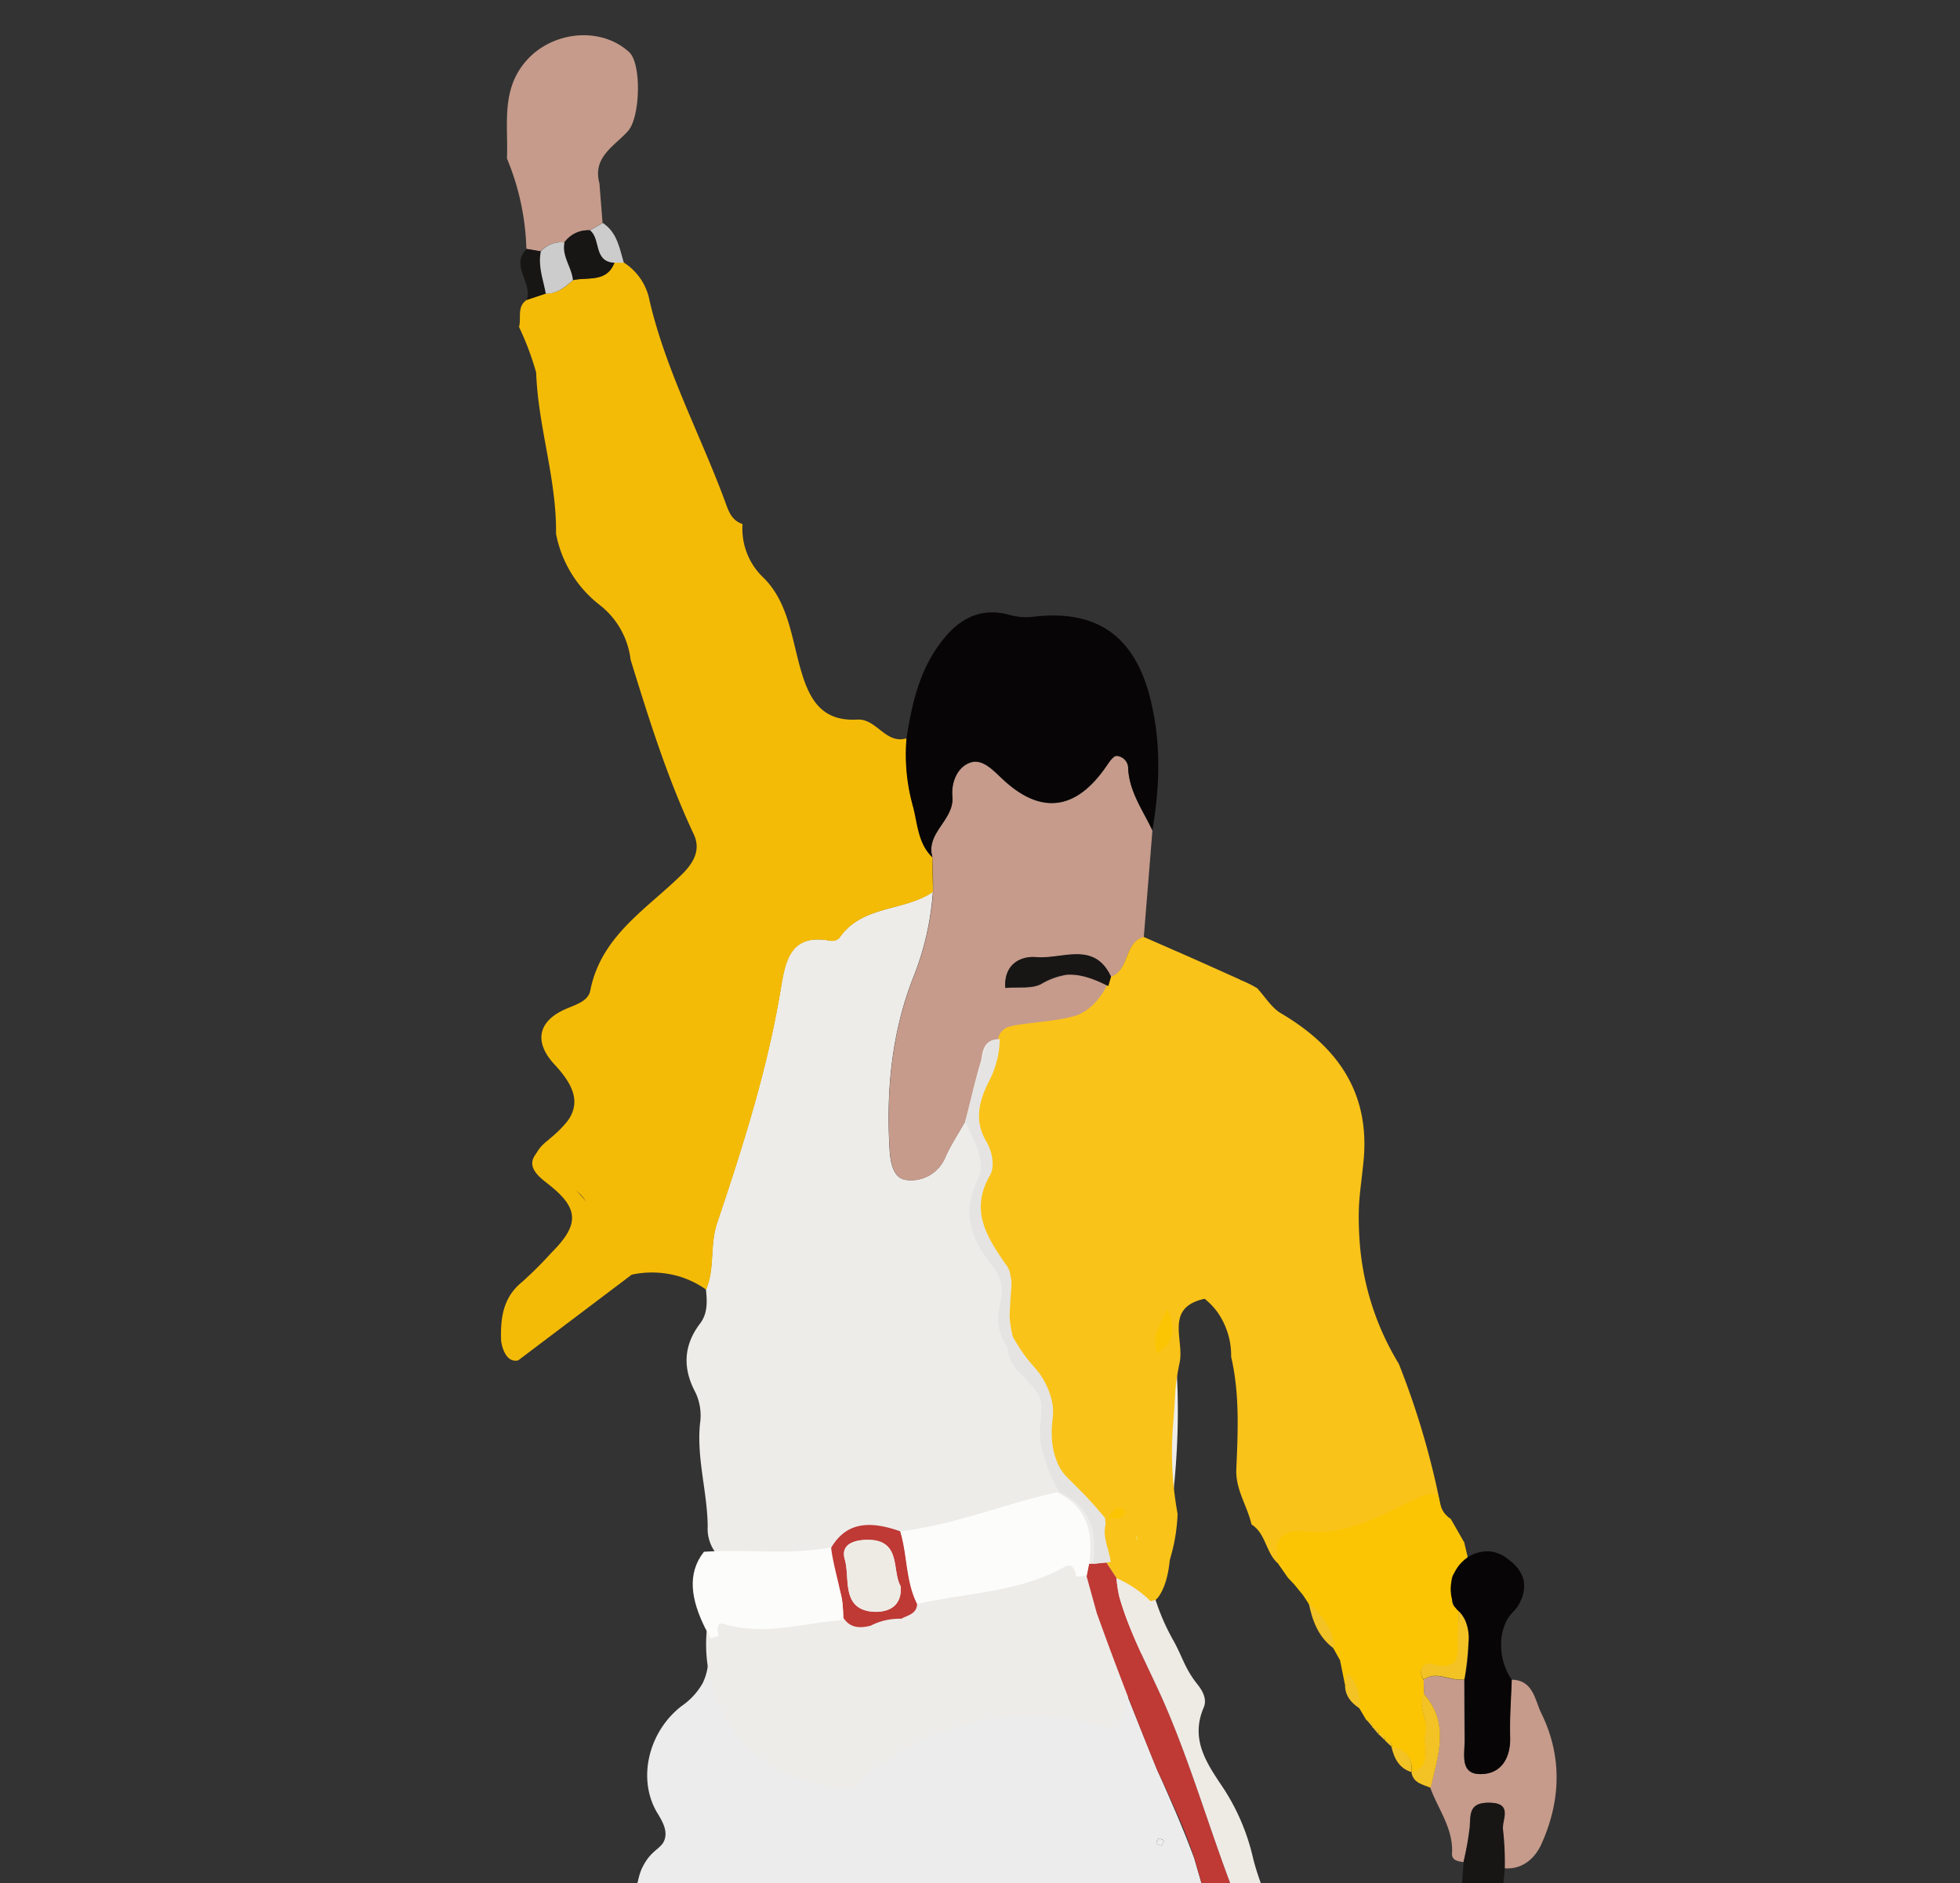 <?xml version="1.0" encoding="UTF-8"?> <svg xmlns="http://www.w3.org/2000/svg" id="Layer_1" data-name="Layer 1" viewBox="0 0 306.67 294.67"><rect x="0" y="0" width="306.67" height="294.67" fill="#333333" stroke="none"/> <defs> <style>.cls-1{fill:#ececec;}.cls-2{fill:#edece9;}.cls-3{fill:#fac319;}.cls-4{fill:#c69b8b;}.cls-5{fill:#f4bb06;}.cls-6{fill:#070505;}.cls-7{fill:#fbc504;}.cls-8{fill:#bf3935;}.cls-9{fill:#fcfcfa;}.cls-10{fill:#e5e4e3;}.cls-11{fill:#181515;}.cls-12{fill:#eeebe5;}.cls-13{fill:#ccc;}.cls-14{fill:#f3c224;}</style> </defs> <title>Artboard 11</title> <path class="cls-1" d="M219.8,416.94c2.67,8.5,3,11,2.49,11.23s-2.35-5.09-7.31-12.55c-.6-.9-1.12-1.65-1.51-2.2-1.11-2.1-2.75-5.22-4.71-9-3.69-7.21-4.07-7.32-6-12-3.65-8.81-8.05-17.22-14.56-24.34a7.31,7.31,0,0,1-1.45-2,166.26,166.26,0,0,0-26.8-43.43c-2.34-2.78-3.67-6.4-5.56-9.58s-4.23-3.34-6.2-.54c-10.09,14.36-20,28.81-30.2,43.11C106.64,371.53,96.24,388.14,86,404.83c-8.35,13.66-16.29,27.57-24.91,41.07-3,4.65-6.23,9.12-9,13.89-2.36,4.12-4.76,5.6-8.49,1.7-.74-5.72-5.67-7.66-9.78-9.58-3.44-1.61-7.73-1.43-10.47,2.52-1.32-5.49,2.14-9.4,4.94-13.18a50.56,50.56,0,0,0,7.68-14c1.47-4.39,5.08-7.11,7.87-10.41,6.84-8.11,9.52-18.54,15.54-27,4.46-6.27,6.3-13.21,7.58-20.5l1,0c5.38,0,11,.94,16.11-.27,15.63-3.69,27.6-14.23,32.44-28,1.29-3.66,4.72-13.63.81-25.43a38.49,38.49,0,0,0-17.54-21,8.4,8.4,0,0,1,1.71-4c1.1-1.35,2.11-1.63,2.5-2.79.48-1.46-.39-2.89-1-3.93-3.42-5.37-1.55-13,3.71-17a10.75,10.75,0,0,0,3.23-3.52,8.59,8.59,0,0,0,.78-2.47c.89-4.81-.89-7.35.26-8.5s3.28.17,6.13.88a24.35,24.35,0,0,0,12.69-.49l6.38,1.57A9.71,9.71,0,0,1,141,253.3a23.17,23.17,0,0,1,4.64-5.39c8.87-7.52,20.71-5.72,23.38-5.25l1,3.93,1.58,5.76,3.25,9.16L181.07,277q1.09,2.39,2.16,4.88,2,4.54,3.62,8.9l1.63,5.62,4.22,9.23a34.36,34.36,0,0,1,4.17,12.53l16,39.12a16.6,16.6,0,0,1,6.28,8.13,14.32,14.32,0,0,1,.45,1.72l2,7.28,1.42,2C224,390.08,220.4,403.39,219.8,416.94Zm-29.31-75.8c-.45-.43-.72-.89-1-.94s-1.07.12-1.2.39c-.34.71.14,1.19.86,1.19C189.49,341.78,189.87,341.45,190.49,341.15Zm-9.22-53.51c-.12.28-.4.62-.32.82s.52.26.8.39c.12-.28.4-.62.32-.82S181.55,287.76,181.27,287.64Z"></path> <path class="cls-2" d="M111,252.42c5.68-4.76,6.89-6.78,6.43-7.59-.54-1-3.34.29-5.12-1.45a6.25,6.25,0,0,1-1.58-4.57c-.06-5.37-1.74-10.58-1.21-16a8.45,8.45,0,0,0-.7-4.91c-2-3.73-1.93-7.32.72-10.8,1.19-1.56,1.12-3.46.91-5.33,1.41-3.31.57-6.95,1.72-10.38,4-11.92,7.83-23.9,9.92-36.36.72-4.31,1.31-9.09,7.81-7.84a1.66,1.66,0,0,0,1.4-.43c3.54-5.18,10.14-4.11,14.66-7.23a44.19,44.19,0,0,1-3.13,13.55c-3.33,8.62-4.18,17.55-3.65,26.66.11,2,.51,4.71,2.67,4.9a5.79,5.79,0,0,0,6-3.44c.86-2,2.08-3.79,3.13-5.68-.16-7.48.38-16.67,4.37-18,5.79-1.94,16.49,16,20.75,24.75,5.86,12.1,15.69,40.49-1.33,88.54a40.41,40.41,0,0,0-18.83-2,41.08,41.08,0,0,0-22.67,11c-1.1,0-11.61,0-18.33-8.83A23.21,23.21,0,0,1,111,252.42Z"></path> <path class="cls-3" d="M193.41,153.1a16.83,16.83,0,0,1,2,.83c.47.23.9.47,1.29.7,1.23,1.33,2.24,3.05,3.73,3.93,8.92,5.26,14,12.52,12.9,23.27-.51,5-.92,6.36-.65,11.57a42.61,42.61,0,0,0,6.18,20,126.27,126.27,0,0,1,6.73,23.2c-3.17,2.56-9.55,7.35-14.61,8.07-.6.09-1.33.17-1.33.17a46.18,46.18,0,0,1-9.31.09c-2.31-1.56-2.12-4.89-4.52-6.38-.66-2.92-2.52-5.44-2.38-8.67.25-5.87.54-11.76-.81-17.57a11.8,11.8,0,0,0-2.15-7,10.9,10.9,0,0,0-2-2.08c-6.33,1.37-3.15,6.46-3.91,10-.82,3.87-.6,4.51-1,9.42a53.58,53.58,0,0,0,.68,14.23,28.07,28.07,0,0,1-.51,4.39,28.63,28.63,0,0,1-3.72,9.46c1.87-4.76,3.68-11.76,1.08-18.52-2.9-7.54-10.22-6.87-13.64-15.57-3.67-9.32-6.87-18.38-3.77-28.73,2.8-9.36,7.14-17.26,13.83-23.18,1.93-1.71,6.93-2.77,11.9-7.33A35.67,35.67,0,0,0,193.41,153.1Zm-10.83,51.69c-.71,2.19-2.68,4.14-1.5,7C184.12,209.84,183.82,207.41,182.58,204.79Z"></path> <path class="cls-4" d="M151,175.54c-1.06,1.89-2.27,3.71-3.13,5.68a5.79,5.79,0,0,1-6,3.44c-2.16-.19-2.55-2.92-2.67-4.9-.52-9.11.32-18,3.65-26.66A44.21,44.21,0,0,0,146,139.56q0-2.67-.1-5.36c-1.15-3.87,3.45-5.83,3.11-9.54-.2-2.22.79-4.67,2.88-5.33,1.87-.59,3.48,1.22,5,2.63,6,5.6,11.48,4.84,16.19-2,.45-.65,1.08-1.64,1.64-1.65a1.94,1.94,0,0,1,1.8,2c.2,3.65,2.31,6.52,3.79,9.66q-.67,8.35-1.35,16.7c-3.16.88-2.18,5.16-5.11,6.23-2.61-5.69-7.73-2.7-11.71-3.09-2.23-.22-5.09.92-4.84,4.8,2-.2,4.3.21,5.78-.72a12.39,12.39,0,0,1,3.3-1.25c1.9-.71,4.88-1,9.53.9,0,.46-.36,6.59-5.64,9.75A12,12,0,0,1,157,162.4l-.84.25a2.47,2.47,0,0,0-1.37.36c-1.16.74-1.13,2.48-1.32,3.08C152.52,169.19,151.85,172.39,151,175.54Z"></path> <path class="cls-5" d="M81.21,51.15c.39-1.42-.38-3.17,1.23-4.24l3-1c1.79.07,3-1,4.24-2.09,2.32-.53,5.27.42,6.48-2.74h1.43a9,9,0,0,1,4.05,6c2.55,10.87,7.82,20.71,11.69,31.08.59,1.59,1,3.23,2.85,3.84a10.54,10.54,0,0,0,3.31,8.43c3.73,3.72,4.32,9,5.65,13.83s3.14,8.67,9,8.34c3.06-.17,4.41,3.94,7.74,2.92a29.91,29.91,0,0,0,1,10.55c-.37,0-.68-.05-.87-.06-15.09-.34-19.32,31.62-44.46,47.41a54.7,54.7,0,0,1-11.18,5.35l-.24-.24-.24-.23c5-3.87,5.26-7,.93-11.67-3.29-3.5-2.74-6.8,1.69-8.74,1.6-.7,3.52-1.21,3.85-2.89,1.68-8.57,8.84-12.75,14.36-18.2,1.94-1.92,2.92-3.93,1.83-6.25-4.14-8.81-7-18-9.88-27.31a12.77,12.77,0,0,0-4.73-8.49A18.48,18.48,0,0,1,87,83.52c.11-8.55-2.81-16.73-3.11-25.23-.34-1.2-.76-2.49-1.27-3.84C82.16,53.26,81.68,52.16,81.21,51.15Z"></path> <path class="cls-3" d="M173.84,152.84c2.93-1.07,2-5.35,5.11-6.23l6.44,2.82q4.34,1.92,8.61,3.85c-.29,2-.73,4.93-1.31,8.5-3.47,21.52-5.21,32.28-7.94,42.58-4.19,15.81-3.41,24.29-2.6,28,0,0,2.65,12.06-.74,17.29a2.65,2.65,0,0,1-1.4,1.14c-1.51.44-3.66-1.12-5.31-3.85l-1.58-2.41c-.2-2-1.28-3.83-.77-5.89a20.66,20.66,0,0,0-3.9-5.4c-1.58-1.56-2.44-1.86-3.25-3.39-.18-.35-.75-1.48-1-5.05-.19-2.52,0-3.85-.07-4.76-.06-2.17-1.2-5.24-6.07-9.05a12.8,12.8,0,0,1-.51-1.52,16.7,16.7,0,0,1-.38-5.36c0-.61.08-1.47.21-2.49a3.24,3.24,0,0,0,.51-1.64,3.63,3.63,0,0,0-.75-2.11c-2.85-4.25-5.46-8.43-2.39-13.87.79-1.41.43-3.69-.56-5.38-1.84-3.16-1.07-6.26.34-9.2a15.27,15.27,0,0,0,1.72-6.77l-.07.06a2.28,2.28,0,0,1,.35-1.07,2.65,2.65,0,0,1,1-.84c1.59-.76,8.2-.88,11.15-2C170.24,158.12,172.23,156.68,173.84,152.84Zm4.41,87.82-.22-.41c-.1.12-.26.23-.27.36s.13.27.2.4Z"></path> <path class="cls-6" d="M142.83,126.14a29.91,29.91,0,0,1-1-10.55c.79-5.14,1.89-10.19,5-14.55,2.73-3.84,6.11-6.16,11.12-4.83a9.29,9.29,0,0,0,3.46.33c10.05-1.28,16,2.86,18.5,12.51,1.8,7,1.58,13.88.4,20.86-1.48-3.13-3.59-6-3.79-9.66a1.94,1.94,0,0,0-1.8-2c-.56,0-1.19,1-1.64,1.65-4.71,6.86-10.2,7.63-16.19,2-1.51-1.41-3.12-3.22-5-2.63-2.09.66-3.08,3.12-2.88,5.33.34,3.71-4.26,5.67-3.11,9.54C143.61,132,143.56,128.94,142.83,126.14Z"></path> <path class="cls-7" d="M224.93,234c.45.59.17,1.88,1.37,3.11a4.13,4.13,0,0,0,.69.56l2.07,3.62,0-.1.58,2.45-.62.91-.81,1.15h0c-1.4.67-1.08,1.91-1,3.07l0,0,0,1,0,0c-.07.9,0,1.72,1.05,2.06l0,0c0,1.18-.07,2.35-.1,3.53-.06,2.84,1,6.52-4.32,5.05-.94-.26-2.14,1-1.06,2.49q0,1.13.08,2.26c-1.18,2.07.8,4,.24,6.08s1.33,5.1-2.2,6.19h0c.18-2.32-1-3.57-3.18-4l.07,0a.9.9,0,0,0-1.06-1l.25-.21-.22.24c0-.72-.33-1.05-1.06-1l.31-.25-.33.23a.9.9,0,0,0-.94-1.12l0,0a1,1,0,0,0-.94-1.14l0,0-3.39-5.71-.74-3.67-5-9-.81-1.22-1.38-1.68-.95-1-1.48-2.12c-.33-1.27-.62-3.14.38-4.26,1.14-1.28,3.37-.93,4.45-.83C213.93,240.49,223.34,232,224.93,234Z"></path> <path class="cls-4" d="M93.79,28.71l.49,6.18-2,1.15a4.58,4.58,0,0,0-4,1.9,4.23,4.23,0,0,0-3.69,1.39l-2.23-.38A39.55,39.55,0,0,0,79.32,24.8c.22-5.29-1-10.81,3.1-15.38s11.6-5.3,16-1.28c2,1.79,1.76,10.21-.15,12.35C96.18,22.86,92.66,24.54,93.79,28.71Z"></path> <path class="cls-4" d="M235.38,292.35a47.22,47.22,0,0,0-.27-6c-.26-1.55,1.7-4.24-2.18-4.27-3.18,0-2.82,1.86-3,3.9a48.52,48.52,0,0,1-.95,5.4c-.83-.13-1.85-.26-1.79-1.33.23-3.89-2.14-6.89-3.39-10.27,1.16-5,3.06-10.05-1-14.7q0-1.13-.07-2.25c2.11-1.46,4.25.37,6.37-.06q0,4.75.05,9.51c0,2.37-.86,5.65,3,5.3,2.89-.26,4.18-2.66,4.09-5.74s.16-6,.25-9c3.41,0,3.68,3.24,4.66,5.23,3.29,6.66,3.08,13.64.09,20.34C240.31,290.59,238.37,292.58,235.38,292.35Z"></path> <path class="cls-5" d="M142.83,126.14c.73,2.8.78,5.86,3.07,8.06q0,2.68.1,5.36c-4.53,3.12-11.13,2-14.66,7.23a1.66,1.66,0,0,1-1.4.43c-6.5-1.25-7.08,3.53-7.81,7.84-2.09,12.46-5.91,24.44-9.92,36.36-1.16,3.43-.31,7.07-1.72,10.38a14.8,14.8,0,0,0-4-2,15.13,15.13,0,0,0-7.54-.37,3.89,3.89,0,0,1-3.24-.75,2.52,2.52,0,0,1-.32-.38.81.81,0,0,0-.69.1.9.9,0,0,0-.34.61,3.34,3.34,0,0,0-2,2,3,3,0,0,0-1,.05l-.26-.26c2.68-7.6,1.79-11.43.08-13.49-2.44-2.94-7.21-3.08-7.49-5.56-.18-1.59,1.62-3,2.17-3.41,7.16-5.74,8.28-15,30.83-38.21,4.85-5,11.42-11.35,19.67-18.33Z"></path> <path class="cls-6" d="M236.54,262.84c-.1,3-.34,6-.25,9s-1.21,5.48-4.09,5.74c-3.87.35-3-2.94-3-5.3q0-4.75-.05-9.5a26,26,0,0,0,.62-5.6c0-2.61-.41-3.59-.83-4.26-.55-.85-.83-.71-1.31-1.52a6.1,6.1,0,0,1-.21-5,6.16,6.16,0,0,1,2.22-2.71,5.48,5.48,0,0,1,3.77-.89,5.67,5.67,0,0,1,2.88,1.45,5.46,5.46,0,0,1,2.1,3,5.32,5.32,0,0,1-.52,3.36c-.68,1.53-1.37,1.54-2.14,3a8,8,0,0,0-.85,4.06A9.45,9.45,0,0,0,236.54,262.84Z"></path> <path class="cls-5" d="M81.09,212.86a1.59,1.59,0,0,1-.86,0c-1.28-.34-1.8-2.43-1.83-3.22-.1-3.46.32-6.64,3.3-9.05A62.8,62.8,0,0,0,86.3,196c4.49-4.48,4.24-7-.59-10.77-1.73-1.33-4-3.2-.88-5.59l1.38.15a5.48,5.48,0,0,0,.36,2.25,5.6,5.6,0,0,0,1.57,2.15c1.41,1.25,5.72,6.17,12.38,14Z"></path> <path class="cls-8" d="M129.76,242.71c2.15-4.12,5.57-5.07,11.09-3.09,1.13,3.73.84,7.79,2.64,11.36-.05,1.59-1.46,1.75-2.47,2.32a9.72,9.72,0,0,0-4.78,1.08c-1.87.49-3.52.33-4.5-1.63C132.46,249.13,129.7,246.2,129.76,242.71Zm11.18,5.54c-1.36-2.28,0-6.66-4.21-7.22-1.37-.18-5.47-.16-4.55,3,.83,2.81-.54,7.44,3.91,8.13C137.71,252.37,141.16,252.25,140.94,248.24Z"></path> <path class="cls-1" d="M92.27,312a102.71,102.71,0,0,0,4.86-10.23c1.38-3.37,2.48-6.57,3.36-9.53a114.1,114.1,0,0,1,11,10c3.76,3.9,8.45,8.75,10.66,12.87,6.38,11.87,0,32-12.57,43.68-17.08,15.88-40.26,11-42.52,10.53,1.93-2.45,3.89-5.17,5.8-8.18a101.12,101.12,0,0,0,9.45-19V342c3.88,0,7.77,0,11.65,0,9-.11,13.34-7.54,8.86-15.25a6.07,6.07,0,0,1-1.14-4.21c.15-1,.56-6-1.16-8.36C98.39,311.24,92.94,311.93,92.27,312Z"></path> <path class="cls-8" d="M224.12,370.37c-.08,2.06.46,4.23-1.07,6l-1.42-2-2-7.28a5.15,5.15,0,0,0-1.47-3.19,42,42,0,0,1-2.88-3.29,42.52,42.52,0,0,1-5.75-9.76c-6.07-13.54-8.42-19.51-9.28-22.27-.2-.65-.71-2.35-1.55-4.88-1.05-3.15-1.36-3.78-1.86-5.6-.76-2.76-.58-3.22-1.13-5.35a41.68,41.68,0,0,0-3-7.19c-2.09-4.34-3.46-6.61-4.22-9.23l-.79-2.72-.84-2.9c-.72-2.18-1.4-3.91-1.89-5.08-.56-1.34-.92-2.09-2.66-6L181.07,277q-3.38-8.23-6.65-16.92-1.45-3.87-2.82-7.69L170,246.59l.37-1.86,2.73-.23,1.59,2.41a22.61,22.61,0,0,0,.44,2.89c1.73,6.16,4.94,11.7,7.42,17.54,5.44,12.81,8.73,26.46,14.93,39a65.61,65.61,0,0,1,5.28,14.17,160.39,160.39,0,0,0,12.46,35.52c1.22,2.46,2.44,4.72,4.81,6.19C222.76,364.28,221.7,368.19,224.12,370.37Z"></path> <path class="cls-9" d="M170.4,244.73l-.37,1.86-1.64.11c-.18-1.06-.55-2.23-1.86-1.49-7.16,4-15.31,4-23,5.77-1.8-3.57-1.51-7.63-2.64-11.36,8.42-1,16.28-4.3,24.5-6.11C170.2,235.83,171.09,239.93,170.4,244.73Z"></path> <path class="cls-9" d="M110.3,254.7l.9,1.65,1.23-.33c-.23-1-.36-2.25.84-1.89,6.58,1.93,12.5-.25,18.7-.62.09-3.83-1.5-7.58-1.94-11.38-6.47,1.26-13.29.23-19.89.69C107.42,246.28,108.17,250.36,110.3,254.7Z"></path> <path class="cls-1" d="M181.27,287.64c.28.12.71.19.8.39s-.2.54-.32.82c-.28-.12-.72-.18-.8-.39S181.15,287.92,181.27,287.64Z"></path> <path class="cls-10" d="M156.43,162.6a14.89,14.89,0,0,1-1.78,6.77c-1.46,2.94-2.25,6-.35,9.2,1,1.69,1.39,4,.58,5.38-3.16,5.44-.47,9.63,2.47,13.87a3.38,3.38,0,0,1,.55,3.33c-4.22-4.79-8.38-9.39-4.92-16.56,1.43-3-.73-6.13-1.93-9.06.83-3.16,1.52-6.35,2.54-9.45C154,164.7,154,162.62,156.43,162.6Z"></path> <path class="cls-10" d="M171,244.73c.71-4.81-.2-8.91-5.21-11.23a22.51,22.51,0,0,1-2.57-6.07,11,11,0,0,1-.52-3.57c0-.87.21-1.42.22-2.78a7.51,7.51,0,0,0-.13-2.11c-.14-.51-.43-1.15-2-2.88-1.32-1.43-1.41-1.31-1.86-1.9-1.73-2.22-1.52-5.53-1-5.66.23-.06.42.55,1.39,2.07,2,3.2,3.1,3.49,4.32,6a11.33,11.33,0,0,1,.93,2.57c.5,2.25-.11,3,0,5.55a11.12,11.12,0,0,0,1.15,4.75c.7,1.32,1.37,1.78,3.25,3.7,1,1,2.36,2.46,3.93,4.36l.09,1c-.53,2.06.58,3.92.79,5.89Z"></path> <path class="cls-10" d="M157.86,199.34c.62.8.38,1.65.22,4.39-.08,1.32-.12,2-.1,2.45a16.91,16.91,0,0,0,1.8,6.42c.52,1.14.79,1.49.74,1.52s-4.51-3.62-4.36-8c.07-2.06,1.13-3.64.26-6-.26-.68-.7-1.48-.42-1.71S157.3,198.62,157.86,199.34Z"></path> <path class="cls-11" d="M82.4,38.95l2.23.38c-.48,2.29.37,4.42.77,6.61l-3,1C83.42,44.26,79.75,41.62,82.4,38.95Z"></path> <path class="cls-12" d="M183.58,256.68c1.45,2.59,1.77,4.35,3.73,6.82.8,1,1.63,2.36,1,3.75-2.1,5,.53,8.71,3.09,12.54a33.58,33.58,0,0,1,4.65,10.93c1.1,4.48,3.31,8.8,4.72,13.37,2.34,7.56,5.88,14.75,8.76,22.16,5.74,14.75,1.93,19.15,7,25.32,2.69,3.31,4.2,4.67,6.31,9.66a30.39,30.39,0,0,1,1.71,5.38l-.44,4.94c-.38-.87-.94-2.22-1.53-3.92-1-2.93-.88-3.33-1.59-4.43-1.16-1.79-2.14-1.66-3.78-3.68a17.81,17.81,0,0,1-2-3.46,160.39,160.39,0,0,1-12.46-35.52,65.61,65.61,0,0,0-5.28-14.17c-6.2-12.57-9.49-26.22-14.93-39-2.48-5.84-5.68-11.38-7.42-17.54a22.61,22.61,0,0,1-.44-2.89,17.58,17.58,0,0,1,5.36,3.63l.76-.23A34.18,34.18,0,0,0,183.58,256.68Z"></path> <path class="cls-7" d="M182.58,204.79c1.24,2.61,1.54,5-1.5,7C179.9,208.93,181.87,207,182.58,204.79Z"></path> <path class="cls-11" d="M173.84,152.84l-.43,1.46c-3.37-1.66-6.6-2.8-10.34-.46-1.48.93-3.8.51-5.78.72-.24-3.88,2.61-5,4.84-4.8C166.11,150.14,171.23,147.15,173.84,152.84Z"></path> <path class="cls-11" d="M88.32,37.94a4.58,4.58,0,0,1,4-1.9c1.73,1.34.5,4.9,3.8,5.07-1.21,3.16-4.16,2.2-6.49,2.74C89.46,41.82,87.87,40.11,88.32,37.94Z"></path> <path class="cls-13" d="M88.32,37.94c-.45,2.17,1.14,3.88,1.32,5.91C88.4,44.9,87.19,46,85.4,45.94c-.4-2.19-1.25-4.32-.77-6.61A4.23,4.23,0,0,1,88.32,37.94Z"></path> <path class="cls-13" d="M96.12,41.11c-3.3-.17-2.07-3.73-3.8-5.07l2-1.15c2.23,1.47,2.61,3.92,3.28,6.22Z"></path> <path class="cls-7" d="M173.38,237.54c.56-.78,1-1.78,2.22-1.53a.83.83,0,0,1,.39.71c-.47,1.24-1.63.73-2.52.93Z"></path> <path class="cls-7" d="M178.25,240.66,178,241c-.07-.14-.21-.28-.2-.4s.17-.24.27-.36Z"></path> <path class="cls-14" d="M223.84,279.75c-1.22-.53-2.72-.71-3-2.43,3.53-1.08,1.62-4.06,2.19-6.18s-1.42-4-.24-6.08C226.9,269.7,225,274.75,223.84,279.75Z"></path> <path class="cls-14" d="M228.22,252.1a5.65,5.65,0,0,1,1,1.42,6.87,6.87,0,0,1,.53,3.63,46.54,46.54,0,0,1-.62,5.6c-2.12.43-4.26-1.41-6.37.06-1.09-1.47.12-2.75,1.05-2.49,1.95.53,3,.38,3.65-.16s.58-1.2.67-4.89C228.17,253.84,228.2,252.71,228.22,252.1Z"></path> <path class="cls-14" d="M208.76,258c-2.47-1.77-3.44-4.39-4-7.21C206.78,252.81,208.69,254.9,208.76,258Z"></path> <path class="cls-14" d="M212.8,267.37c-2.09-1.32-2.9-3.1-1.95-5.5C212.46,263.36,212.74,265.33,212.8,267.37Z"></path> <path class="cls-14" d="M220.88,277.31c-2-.61-2.74-2.17-3.18-4C219.89,273.74,221.06,275,220.88,277.31Z"></path> <path class="cls-14" d="M217.77,273.36l-1.06-1A.9.9,0,0,1,217.77,273.36Z"></path> <path class="cls-14" d="M216.74,272.35l-1.06-1C216.41,271.3,216.75,271.64,216.74,272.35Z"></path> <path class="cls-14" d="M215.67,271.35l-.94-1.12A.9.9,0,0,1,215.67,271.35Z"></path> <path class="cls-14" d="M214.77,270.26l-.94-1.14A1,1,0,0,1,214.77,270.26Z"></path> <path class="cls-12" d="M140.94,248.24c.22,4-3.23,4.13-4.85,3.88-4.45-.69-3.08-5.31-3.91-8.13-.92-3.14,3.18-3.16,4.55-3C140.9,241.58,139.58,246,140.94,248.24Z"></path> <path class="cls-11" d="M229,291.36A48.51,48.51,0,0,0,230,286c.14-2-.22-3.93,3-3.9,3.88,0,1.92,2.73,2.18,4.27a47.22,47.22,0,0,1,.27,6L219,465.78a2.33,2.33,0,0,1-1.69.34,2.22,2.22,0,0,1-1-.51Z"></path> </svg> 